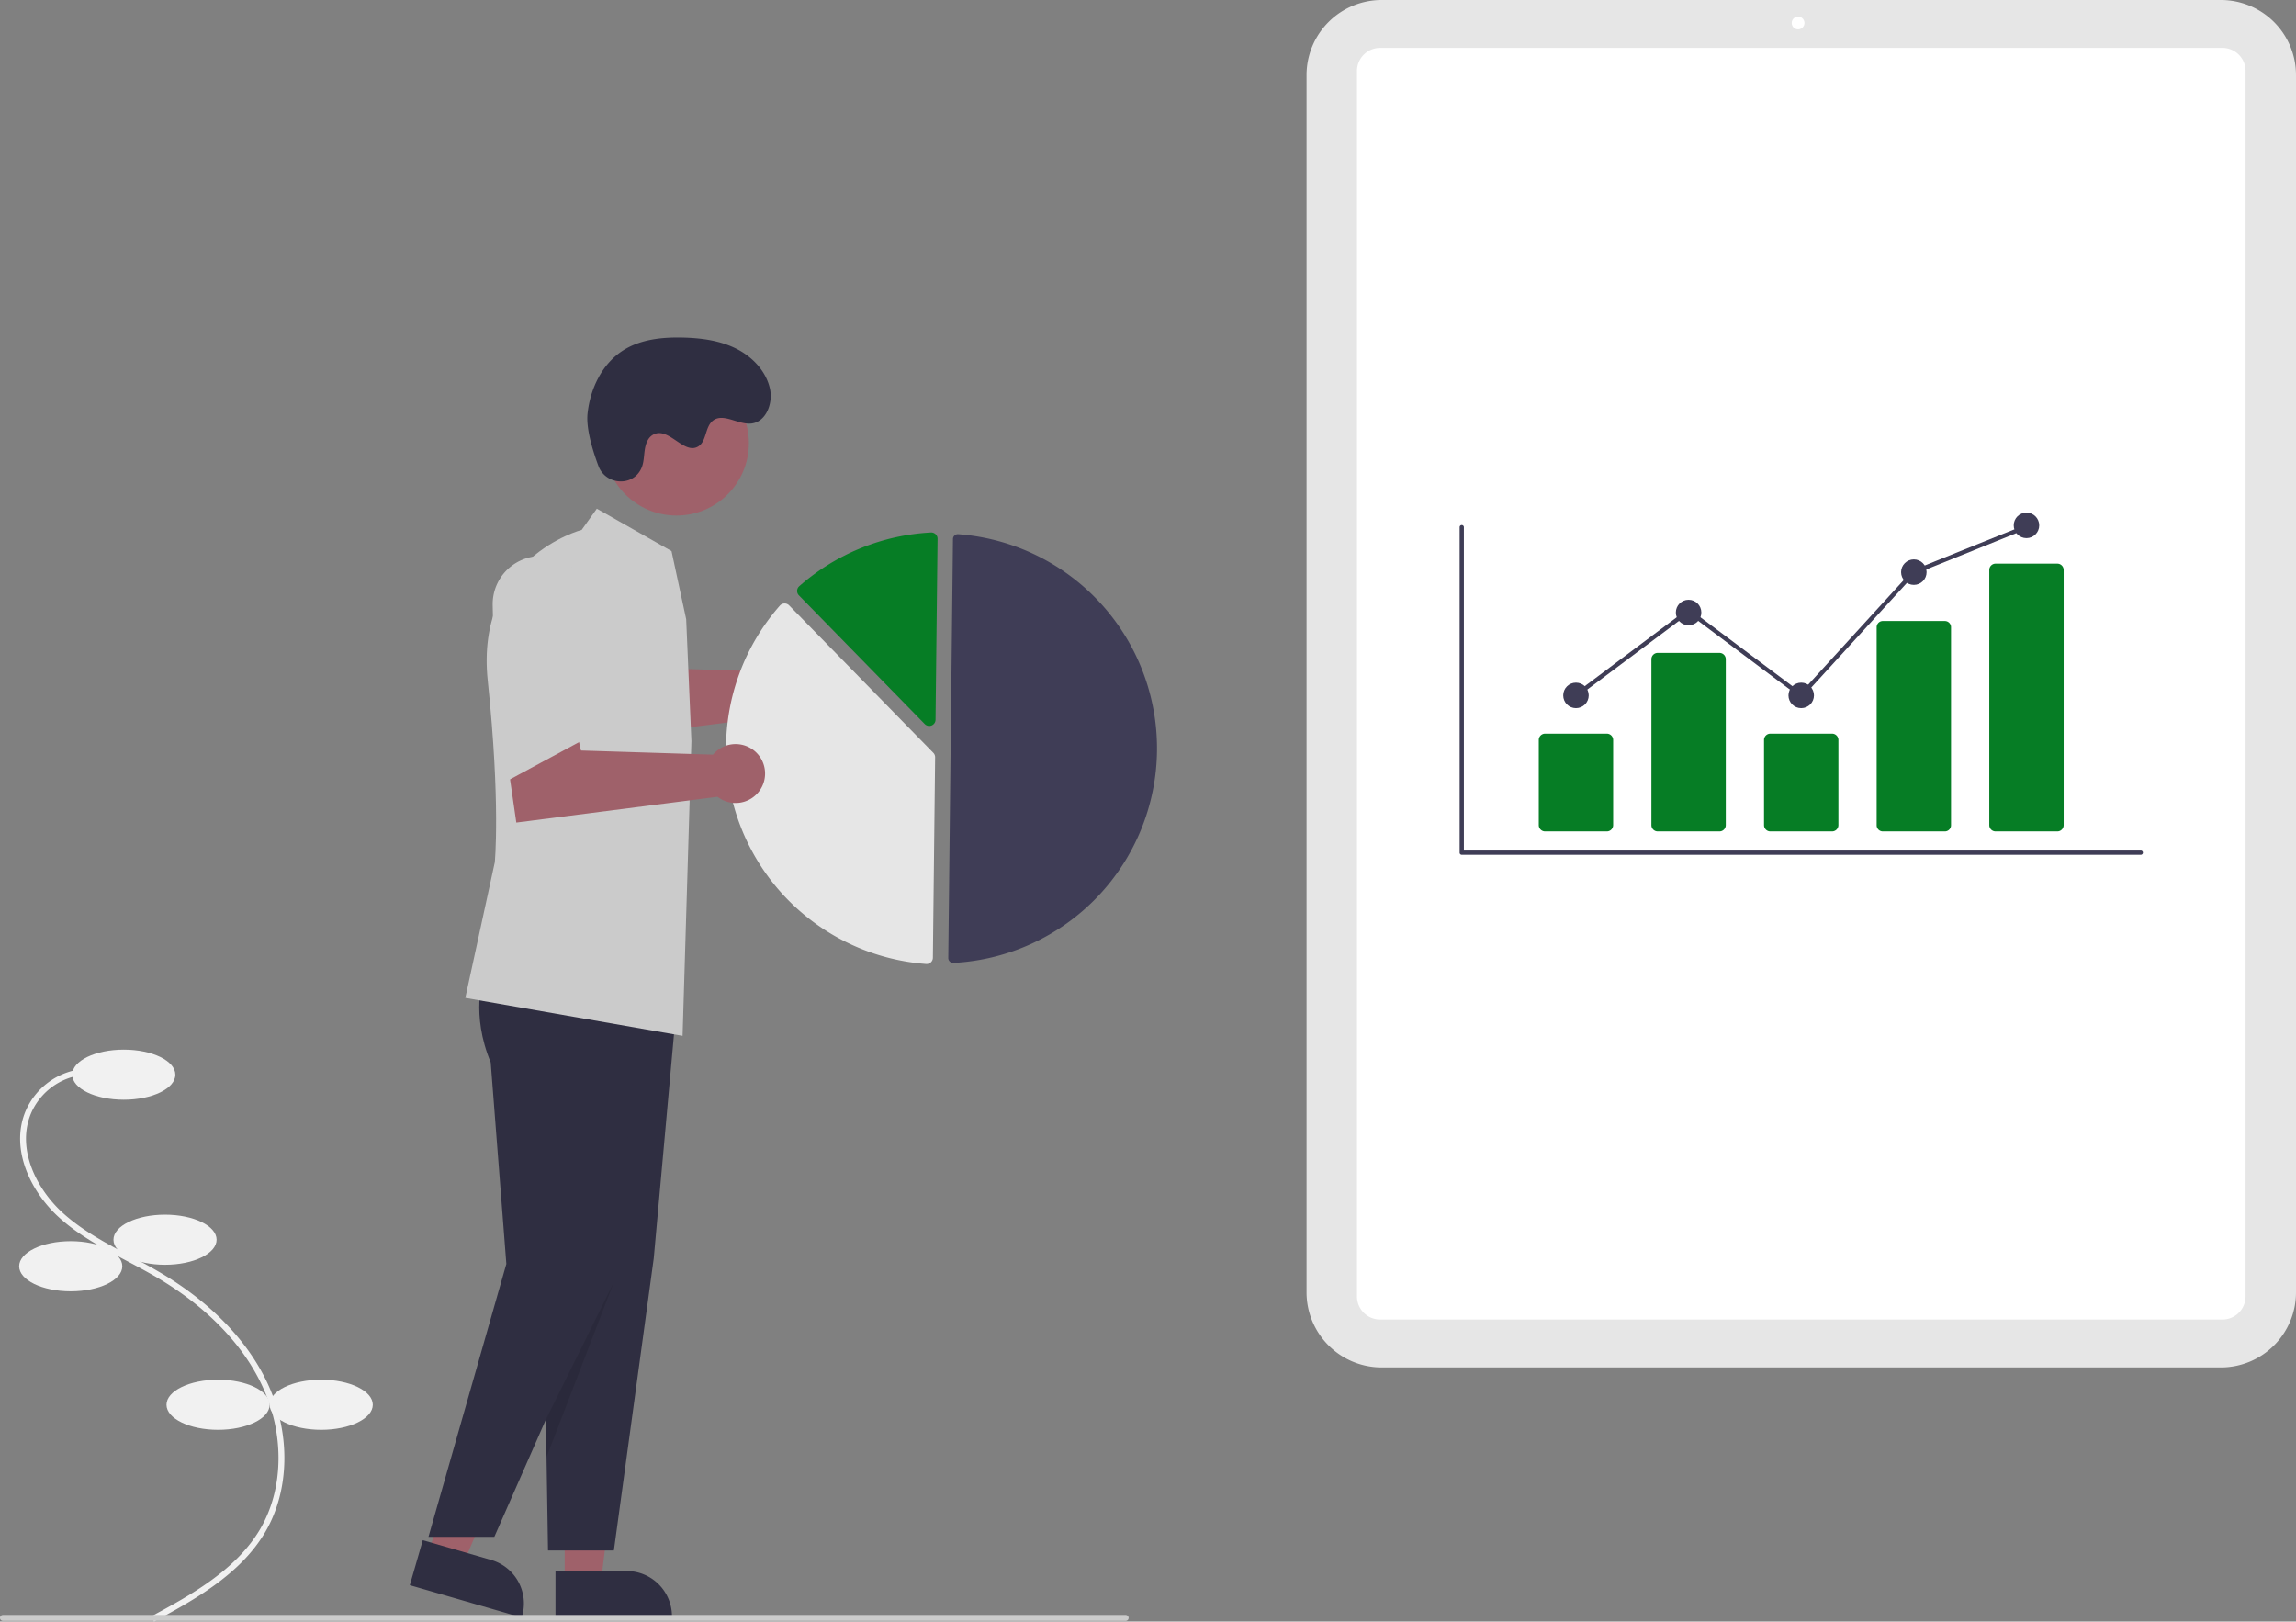 <svg xmlns:xlink="http://www.w3.org/1999/xlink" viewBox="0 0 779.135 550.241" height="550.241" width="779.135" xmlns="http://www.w3.org/2000/svg"><rect x="0" y="0" width="779.135" height="550.241" fill="#808080" stroke="none"/><path fill="#f1f1f1" transform="translate(-210.433 -174.88)" d="M262.716,725.12l-.951-1.759c12.753-6.897,28.626-15.481,36.916-29.567,8.172-13.886,8.356-32.743.479-49.211-6.704-14.016-19.018-26.572-35.611-36.313-3.273-1.921-6.709-3.742-10.031-5.503-8.031-4.256-16.336-8.658-23.184-14.903-9.432-8.601-16.568-23.035-11.249-35.891a23.856,23.856,0,0,1,20.677-14.467l.113,1.997a21.861,21.861,0,0,0-18.948,13.248c-4.943,11.947,1.839,25.505,10.754,33.636,6.661,6.074,14.852,10.415,22.773,14.613,3.342,1.771,6.797,3.603,10.108,5.546,16.938,9.943,29.526,22.798,36.403,37.174,8.16,17.061,7.946,36.637-.559,51.089C291.832,709.375,275.688,718.106,262.716,725.12Z"></path><ellipse fill="#f1f1f1" ry="8.5" rx="17.5" cy="364.667" cx="42.004"></ellipse><ellipse fill="#f1f1f1" ry="8.5" rx="17.5" cy="420.667" cx="56.004"></ellipse><ellipse fill="#f1f1f1" ry="8.5" rx="17.5" cy="429.667" cx="24.004"></ellipse><ellipse fill="#f1f1f1" ry="8.5" rx="17.5" cy="476.667" cx="74.004"></ellipse><ellipse fill="#f1f1f1" ry="8.5" rx="17.5" cy="476.667" cx="109.004"></ellipse><path fill="#e6e6e6" transform="translate(-210.433 -174.88)" d="M964.104,638.88H679.27a25.493,25.493,0,0,1-25.464-25.464V200.343a25.493,25.493,0,0,1,25.464-25.464H964.104a25.493,25.493,0,0,1,25.464,25.464v413.072A25.493,25.493,0,0,1,964.104,638.88Z"></path><path fill="#fff" transform="translate(-210.433 -174.88)" d="M964.605,622.633H678.769a7.858,7.858,0,0,1-7.85-7.85v-415.808a7.858,7.858,0,0,1,7.85-7.85H964.605a7.858,7.858,0,0,1,7.85,7.85v415.808A7.858,7.858,0,0,1,964.605,622.633Z"></path><circle fill="#fff" r="2.166" cy="7.798" cx="610.171"></circle><path fill="#3f3d56" transform="translate(-210.433 -174.88)" d="M936.898,464.929H706.476a.721.721,0,0,1-.721-.721V353.767a.721.721,0,0,1,1.442,0v109.72H936.898a.721.721,0,0,1,0,1.442Z"></path><path fill="#067d25" transform="translate(-210.433 -174.88)" d="M755.707,456.997H734.75a2.143,2.143,0,0,1-2.141-2.14V425.966a2.143,2.143,0,0,1,2.141-2.14h20.958a2.143,2.143,0,0,1,2.141,2.14v28.89A2.143,2.143,0,0,1,755.707,456.997Z"></path><path fill="#067d25" transform="translate(-210.433 -174.88)" d="M793.926,456.997H772.969a2.143,2.143,0,0,1-2.141-2.14V398.564a2.143,2.143,0,0,1,2.141-2.14h20.958a2.143,2.143,0,0,1,2.141,2.14v56.293A2.143,2.143,0,0,1,793.926,456.997Z"></path><path fill="#067d25" transform="translate(-210.433 -174.88)" d="M832.145,456.997H811.188a2.143,2.143,0,0,1-2.141-2.14V425.966a2.143,2.143,0,0,1,2.141-2.14H832.145a2.143,2.143,0,0,1,2.141,2.14v28.89A2.143,2.143,0,0,1,832.145,456.997Z"></path><path fill="#067d25" transform="translate(-210.433 -174.88)" d="M870.364,456.997H849.407a2.096,2.096,0,0,1-2.141-2.043V387.65a2.096,2.096,0,0,1,2.141-2.043h20.958a2.096,2.096,0,0,1,2.141,2.043v67.303A2.096,2.096,0,0,1,870.364,456.997Z"></path><path fill="#067d25" transform="translate(-210.433 -174.88)" d="M908.584,456.997H887.626a2.143,2.143,0,0,1-2.141-2.14V368.277a2.143,2.143,0,0,1,2.141-2.14h20.958a2.143,2.143,0,0,1,2.141,2.14v86.58A2.143,2.143,0,0,1,908.584,456.997Z"></path><circle fill="#3f3d56" r="4.327" cy="235.966" cx="534.796"></circle><circle fill="#3f3d56" r="4.327" cy="207.843" cx="573.015"></circle><circle fill="#3f3d56" r="4.327" cy="235.966" cx="611.234"></circle><circle fill="#3f3d56" r="4.327" cy="194.141" cx="649.453"></circle><circle fill="#3f3d56" r="4.327" cy="178.277" cx="687.672"></circle><polygon fill="#3f3d56" points="611.325 236.935 573.015 208.241 535.228 236.543 534.363 235.389 573.015 206.438 611.143 234.997 649.031 193.534 649.184 193.472 687.403 178.073 687.942 179.411 649.875 194.749 611.325 236.935"></polygon><path fill="#9f616a" transform="translate(-210.433 -174.88)" d="M485.061,399.365a9.975,9.975,0,0,0-7.666,3.584l-44.81-1.401-1.754-7.554-23.189,11.316,3,20.689,68.29-8.744a9.996,9.996,0,1,0,6.129-17.89Z"></path><polygon fill="#9f616a" points="191.627 537.085 203.887 537.085 209.72 489.797 191.625 489.798 191.627 537.085"></polygon><path fill="#2f2e41" transform="translate(-210.433 -174.88)" d="M398.933,707.962l24.144-.001h.001a15.387,15.387,0,0,1,15.386,15.386v.5l-39.531.001Z"></path><polygon fill="#9f616a" points="145.367 527.336 157.145 530.74 175.877 486.93 158.494 481.907 145.367 527.336"></polygon><path fill="#2f2e41" transform="translate(-210.433 -174.88)" d="M353.906,697.502l23.195,6.702.001 0a15.387,15.387,0,0,1,10.51,19.053l-.139.48-37.977-10.974Z"></path><path fill="#2f2e41" transform="translate(-210.433 -174.88)" d="M387.004,506.627s-4.361,12.166,2.518,28.766l5.308,68.368,1.571,97.232h22.35l13.526-99.122,8.123-89.878Z"></path><path fill="#2f2e41" transform="translate(-210.433 -174.88)" d="M374.433,506.627s-4.361,12.166,2.518,28.766l5.308,68.368L355.831,696.365h22.35l41.526-94.493,8.123-89.878Z"></path><circle fill="#9f616a" r="24.561" cy="150.377" cx="229.567"></circle><path fill="#cbcbcb" transform="translate(-210.433 -174.88)" d="M443.285,385.001l-4.977-23.127-25.344-14.39-5.139,7.195s-36.264,9.53-31.879,51.172,2.386,61.642,2.386,61.642l-10,46s3.078.529,73.729,12.871l3-100Z"></path><polygon opacity="0.1" points="208.266 435.17 185.251 481.659 185.251 494.985 208.266 435.17"></polygon><path fill="#2f2e41" transform="translate(-210.433 -174.88)" d="M413.518,333.025c2.342,6.272,11.203,7.141,14.328,1.22a8.055,8.055,0,0,0,.591-1.439c.856-2.844.318-5.976,1.899-8.695a4.59,4.59,0,0,1,1.605-1.658c5.256-3.1,10.43,6.737,15.318,3.985,2.997-1.688,2.356-6.588,5.023-8.76,3.52-2.867,8.604,1.403,13.118.915,5.022-.542,7.398-6.904,6.306-11.836-1.331-6.014-6.037-10.896-11.558-13.627s-11.795-3.556-17.953-3.709c-6.997-.174-14.318.569-20.234,4.308-7.194,4.548-11.248,13.014-12.145,21.478C409.271,320.358,411.605,327.904,413.518,333.025Z"></path><path fill="#3f3d56" transform="translate(-210.433 -174.88)" d="M533.873,501.612c.036 0.0.072-0.0.109-.002a72.885,72.885,0,0,0,1.631-145.467,1.663,1.663,0,0,0-1.258.436,1.646,1.646,0,0,0-.538,1.205l-1.594,142.145a1.669,1.669,0,0,0,1.65,1.683Z"></path><path fill="#e6e6e6" transform="translate(-210.433 -174.88)" d="M476.712,379.647a2.146,2.146,0,0,1,1.506.643L527.153,430.335a2.123,2.123,0,0,1,.609,1.518l-.763,68.017a2.116,2.116,0,0,1-.691,1.549,2.148,2.148,0,0,1-1.615.561,73.362,73.362,0,0,1-49.612-121.606,2.149,2.149,0,0,1,1.551-.726C476.659,379.647,476.685,379.647,476.712,379.647Z"></path><path fill="#067d25" transform="translate(-210.433 -174.88)" d="M526.471,355.561a2.155,2.155,0,0,1,1.464.598,2.117,2.117,0,0,1,.657,1.566l-.688,61.369a2.137,2.137,0,0,1-3.664,1.47L481.539,376.895a2.141,2.141,0,0,1,.036-3.028q.039-.038.079-.073A73.516,73.516,0,0,1,526.339,355.564C526.383,355.562,526.427,355.561,526.471,355.561Z"></path><path fill="#9f616a" transform="translate(-210.433 -174.88)" d="M460.061,427.365a9.975,9.975,0,0,0-7.666,3.584l-44.81-1.401-1.754-7.554-23.189,11.316,3,20.689,68.29-8.744a9.996,9.996,0,1,0,6.129-17.89Z"></path><path fill="#cbcbcb" transform="translate(-210.433 -174.88)" d="M378.864,441.831,377.618,380.198a16.321,16.321,0,1,1,32.639-.33v45.043Z"></path><path fill="#cbcbcb" transform="translate(-210.433 -174.88)" d="M592.433,724.88h-381a1,1,0,1,1,0-2h381a1,1,0,0,1,0,2Z"></path></svg>